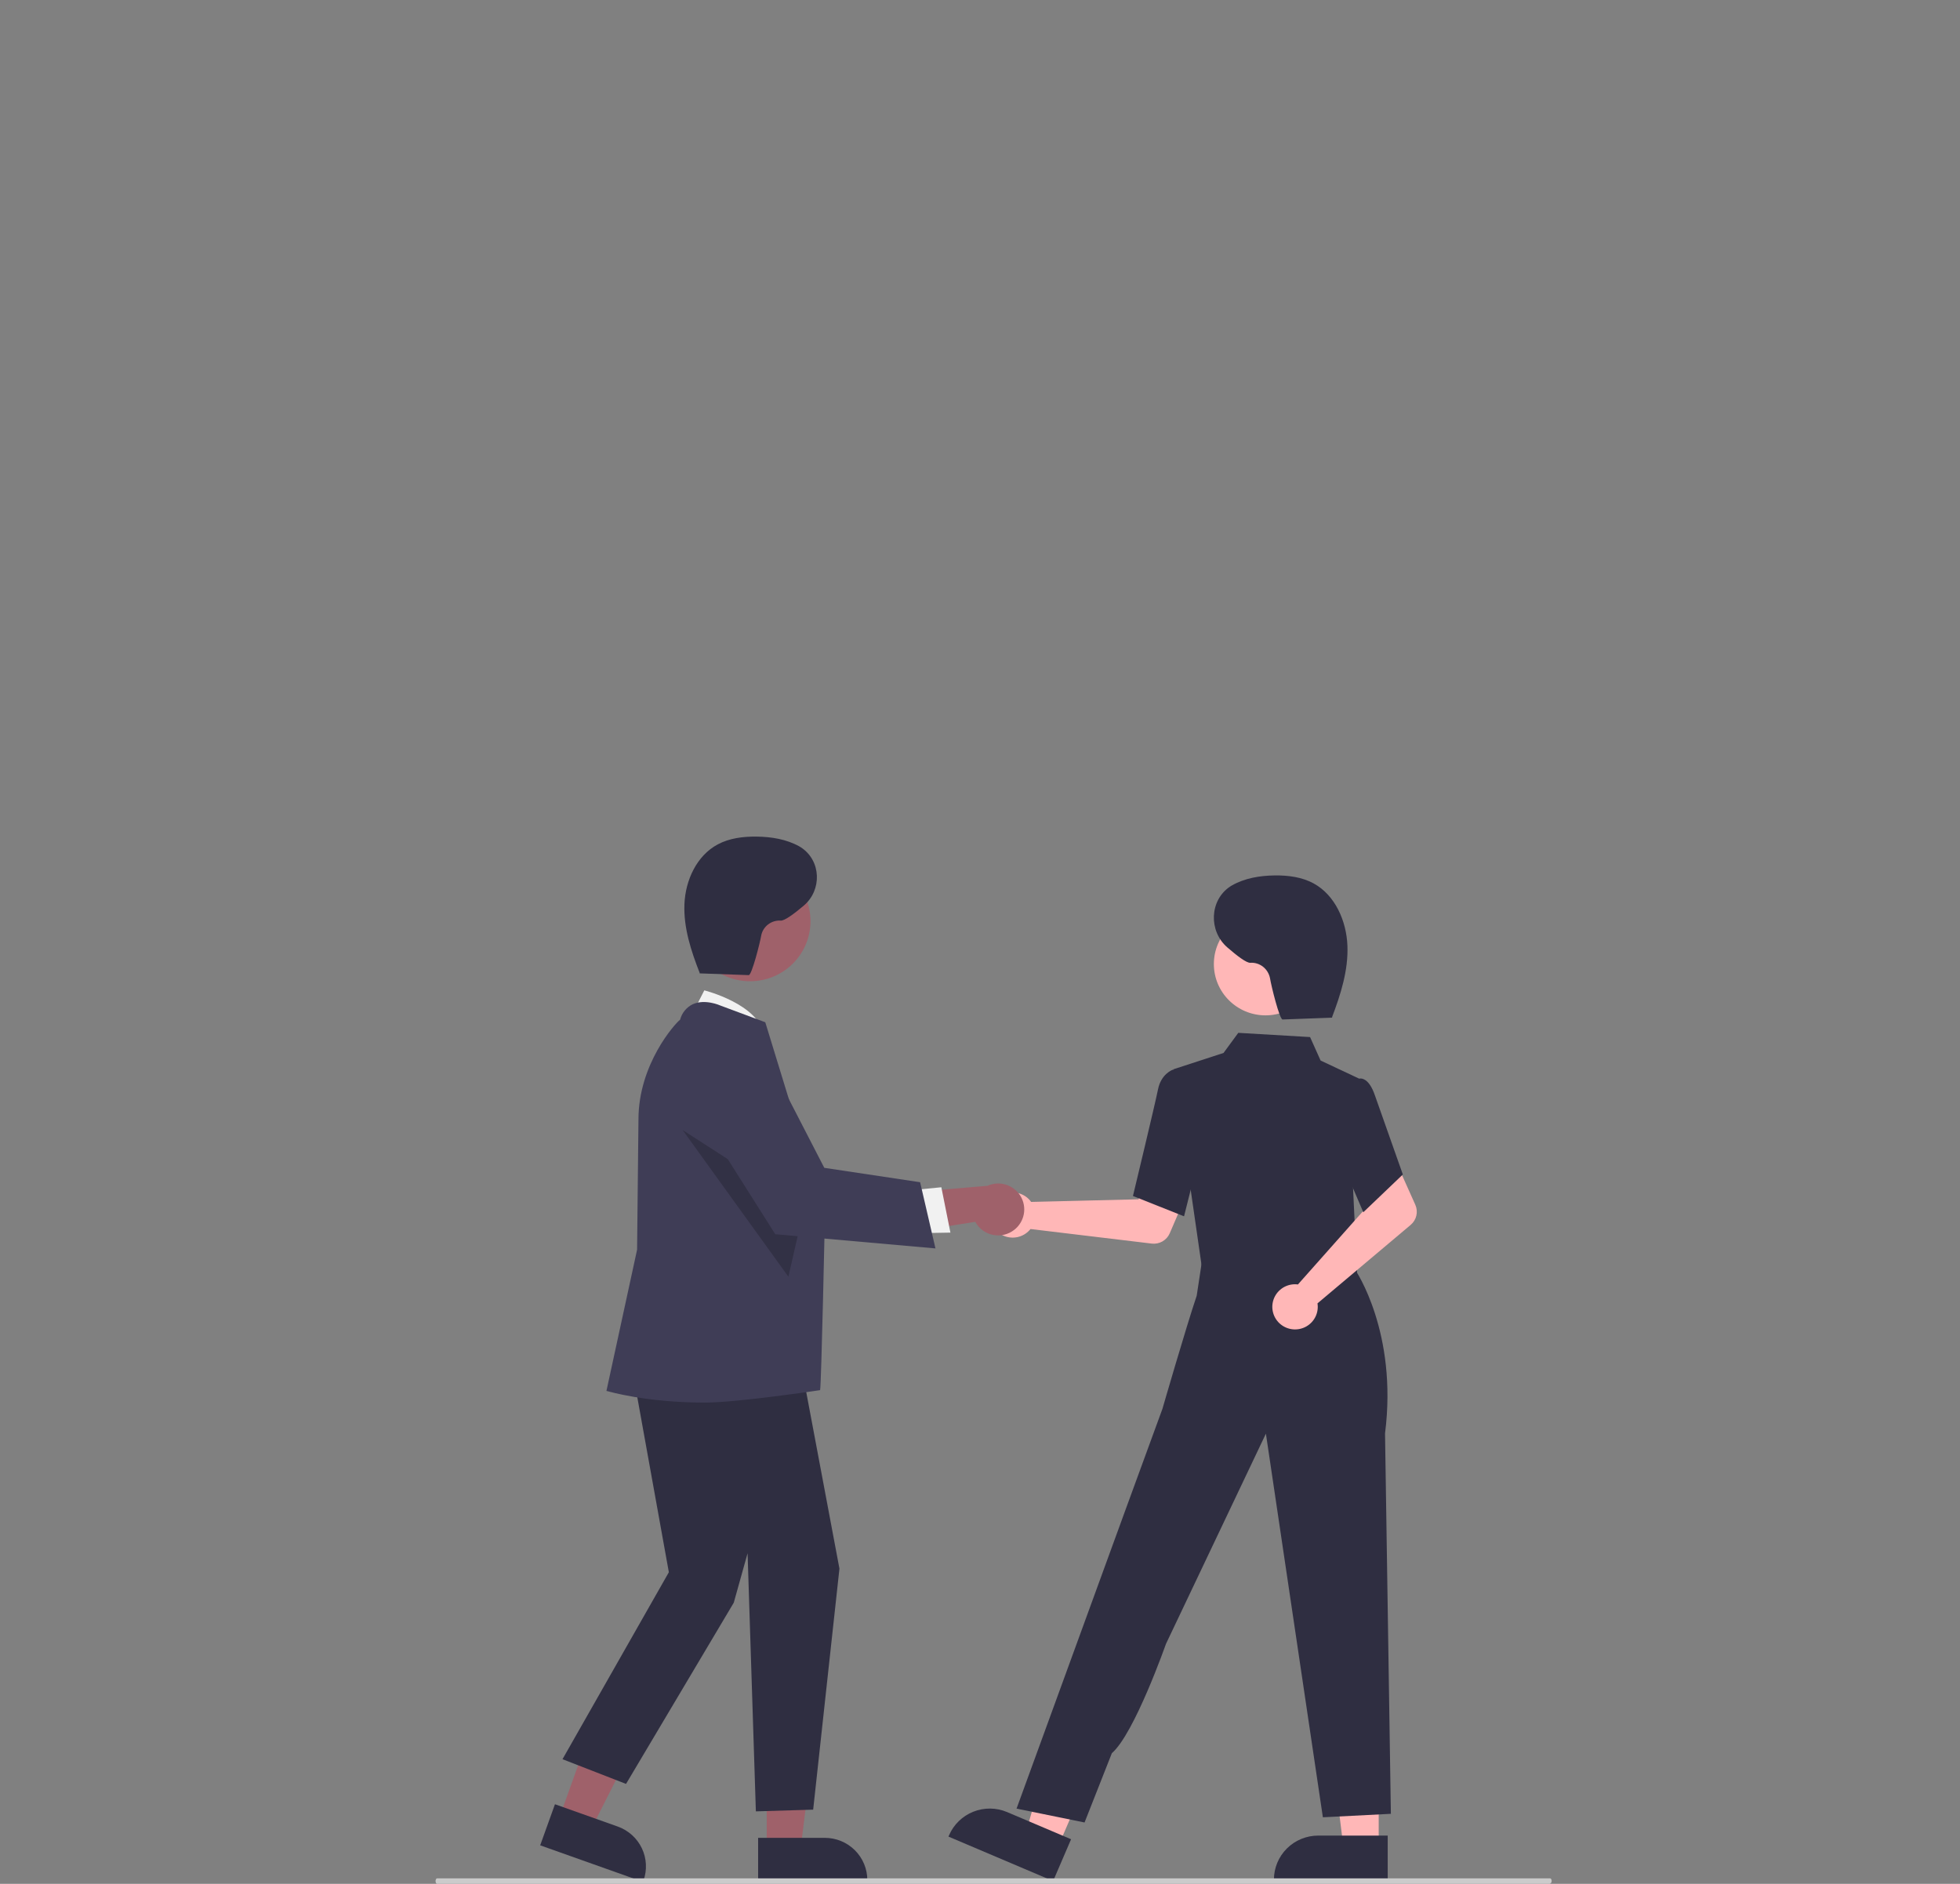 <svg width="360" height="346" viewBox="0 0 360 346" fill="none" xmlns="http://www.w3.org/2000/svg">
<rect x="0" y="0" width="360" height="346" fill="#808080" stroke="none"/>
<path d="M188.972 220.25C189.126 220.407 189.266 220.576 189.393 220.754L209.106 220.275L211.405 216.098L218.201 218.724L214.853 226.511C214.582 227.141 214.114 227.666 213.518 228.007C212.921 228.349 212.23 228.49 211.546 228.408L189.275 225.734C188.75 226.395 188.034 226.881 187.224 227.128C186.414 227.375 185.547 227.371 184.739 227.117C183.931 226.862 183.22 226.369 182.701 225.704C182.182 225.038 181.879 224.231 181.832 223.389C181.786 222.548 181.998 221.713 182.441 220.995C182.884 220.276 183.536 219.709 184.311 219.368C185.087 219.028 185.948 218.929 186.78 219.087C187.613 219.244 188.377 219.65 188.972 220.25Z" fill="#FFB7B7"/>
<path d="M253.232 339.243H246.751L243.667 314.393L253.233 314.394L253.232 339.243Z" fill="#FFB7B7"/>
<path d="M254.885 345.488L233.986 345.487V345.225C233.986 343.08 234.843 341.024 236.368 339.508C237.894 337.991 239.963 337.139 242.12 337.139H242.121L254.885 337.14L254.885 345.488Z" fill="#2F2E41"/>
<path d="M194.377 339.1L188.417 336.569L195.402 312.513L204.199 316.248L194.377 339.1Z" fill="#FFB7B7"/>
<path d="M193.429 345.488L174.21 337.327L174.314 337.086C175.161 335.114 176.762 333.557 178.764 332.758C180.767 331.96 183.006 331.984 184.99 332.826L184.99 332.826L196.729 337.811L193.429 345.488Z" fill="#2F2E41"/>
<path d="M221.727 225.633L221.258 233.183L234.959 234.64L249.294 236.165L245.075 224.701L221.727 225.633Z" fill="#FFB7B7"/>
<path d="M220.827 233.28L215.505 196.4L224.73 193.395L227.439 189.701L240.625 190.477L242.56 194.787L249.591 198.089L248.511 218.034L249.299 234.719L220.827 233.28Z" fill="#2F2E41"/>
<path d="M217.477 223.397L208.094 219.665L208.134 219.499C208.174 219.332 212.167 202.743 212.698 200.078C213.25 197.3 215.268 196.533 215.354 196.501L215.417 196.478L219.13 197.602L220.761 210.339L217.477 223.397Z" fill="#2F2E41"/>
<path d="M199.204 334.733L186.714 332.186L206.678 277.431L213.51 258.755C213.51 258.755 217.844 243.78 219.802 237.985L220.983 230.21L248.954 233.287C248.954 233.287 256.766 244.691 254.393 263.278L255.466 333.141L242.976 333.778L232.513 263.317L214.151 301.943C214.151 301.943 208.363 318.426 204.222 321.999L199.204 334.733Z" fill="#2F2E41"/>
<path d="M237.737 235.88C237.957 235.875 238.177 235.887 238.395 235.916L251.444 221.222L249.926 216.706L256.484 213.539L259.953 221.274C260.233 221.899 260.302 222.597 260.148 223.264C259.995 223.931 259.629 224.531 259.104 224.973L241.988 239.388C242.119 240.22 241.991 241.072 241.623 241.831C241.254 242.59 240.662 243.219 239.925 243.635C239.188 244.05 238.341 244.233 237.496 244.159C236.652 244.085 235.851 243.757 235.198 243.219C234.546 242.681 234.074 241.958 233.846 241.147C233.617 240.336 233.642 239.474 233.917 238.678C234.193 237.881 234.706 237.187 235.389 236.687C236.071 236.187 236.89 235.906 237.737 235.88Z" fill="#FFB7B7"/>
<path d="M250.403 222.652L244.959 209.926L247.082 201.061L249.37 198.188C249.537 198.117 249.718 198.081 249.9 198.083C250.082 198.085 250.262 198.124 250.428 198.198C251.272 198.536 251.99 199.57 252.564 201.272L257.665 215.715L250.403 222.652Z" fill="#2F2E41"/>
<path d="M232.438 186.489C237.676 186.489 241.922 182.269 241.922 177.063C241.922 171.857 237.676 167.637 232.438 167.637C227.201 167.637 222.955 171.857 222.955 177.063C222.955 182.269 227.201 186.489 232.438 186.489Z" fill="#FFB7B7"/>
<path d="M102.742 333.815L108.599 335.896L119.462 314.429L110.816 311.358L102.742 333.815Z" fill="#9F616A"/>
<path d="M99.218 338.928L101.931 331.383L113.467 335.481C115.415 336.176 117.007 337.61 117.893 339.47C118.778 341.329 118.886 343.462 118.191 345.4L118.106 345.638L99.218 338.928Z" fill="#2F2E41"/>
<path d="M140.832 339.574L147.053 339.573L150.012 315.725L140.831 315.726L140.832 339.574Z" fill="#9F616A"/>
<path d="M139.246 337.555L151.496 337.555H151.496C152.522 337.555 153.537 337.755 154.484 338.145C155.431 338.535 156.292 339.107 157.017 339.827C157.742 340.548 158.317 341.403 158.709 342.345C159.102 343.286 159.303 344.295 159.303 345.314V345.567L139.246 345.567L139.246 337.555Z" fill="#2F2E41"/>
<path d="M126.656 187.212L129.361 181.898C129.361 181.898 139.439 184.408 140.355 190.214L126.656 187.212Z" fill="#F1F1F1"/>
<path d="M115.493 247.965L122.85 288.772L103.316 323.11L114.986 327.649L134.774 294.363L137.311 285.285L138.833 332.692L149.358 332.375L154.183 288.108L146.444 246.957L115.493 247.965Z" fill="#2F2E41"/>
<path d="M129.459 257.612C118.651 257.612 111.789 255.557 111.635 255.525L111.386 255.472L117.016 229.529L117.269 205.599C117.269 195.459 123.984 187.982 124.916 187.292C125.072 186.677 125.363 186.103 125.766 185.61C126.169 185.118 126.676 184.719 127.25 184.441C129.49 183.431 132.227 184.643 132.342 184.695L140.557 187.756L140.596 187.87C140.695 188.16 151.515 223.467 151.515 223.467C151.515 223.467 150.86 254.316 150.632 255.327C150.632 255.327 135.464 257.612 129.459 257.612Z" fill="#3F3D56"/>
<path d="M137.764 180.225C143.896 180.225 148.867 175.284 148.867 169.189C148.867 163.094 143.896 158.153 137.764 158.153C131.631 158.153 126.66 163.094 126.66 169.189C126.66 175.284 131.631 180.225 137.764 180.225Z" fill="#9F616A"/>
<path opacity="0.2" d="M125.384 207.556L144.809 234.495L147.677 221.915L125.384 207.556Z" fill="black"/>
<path d="M186.285 225.886C185.738 226.315 185.104 226.621 184.426 226.78C183.748 226.94 183.044 226.949 182.362 226.809C181.679 226.668 181.037 226.381 180.478 225.967C179.92 225.552 179.46 225.022 179.131 224.412L162.411 227.072L166.033 219.101L181.355 217.797C182.423 217.315 183.632 217.239 184.752 217.583C185.872 217.927 186.827 218.668 187.435 219.665C188.042 220.662 188.261 221.846 188.049 222.993C187.837 224.139 187.209 225.169 186.285 225.886Z" fill="#9F616A"/>
<path d="M166.894 218.648L172.902 218.062L174.567 226.392L167.007 226.525L166.894 218.648Z" fill="#F1F1F1"/>
<path d="M171.819 229.294L142.396 226.69L127.54 203.206L127.494 202.998C127.073 201.08 127.368 199.074 128.325 197.356C129.282 195.638 130.835 194.325 132.695 193.663C134.554 193 136.593 193.032 138.43 193.754C140.268 194.475 141.778 195.837 142.679 197.585L151.4 214.493L169.001 217.138L171.819 229.294Z" fill="#3F3D56"/>
<path d="M128.306 178.771L137.522 179.1C138.084 179.12 139.608 173.094 139.808 171.844C139.966 171.03 140.416 170.301 141.075 169.793C141.734 169.286 142.556 169.033 143.388 169.084C144.078 169.149 145.818 167.868 147.613 166.351C151.021 163.471 150.843 158.062 147.1 155.629C146.998 155.562 146.897 155.502 146.799 155.447C144.437 154.133 141.674 153.692 138.968 153.658C136.515 153.628 133.992 153.935 131.831 155.089C127.956 157.158 125.894 161.68 125.713 166.048C125.532 170.416 126.94 174.687 128.539 178.76" fill="#2F2E41"/>
<path d="M244.869 186.905L235.579 187.247C235.013 187.268 233.476 181.002 233.274 179.702C233.115 178.855 232.661 178.097 231.997 177.569C231.333 177.041 230.504 176.779 229.665 176.832C228.969 176.899 227.216 175.567 225.406 173.99C221.97 170.995 222.149 165.37 225.923 162.84C226.026 162.771 226.127 162.708 226.227 162.65C228.608 161.284 231.393 160.825 234.121 160.79C236.594 160.759 239.138 161.078 241.316 162.278C245.223 164.43 247.302 169.132 247.484 173.674C247.667 178.217 246.246 182.658 244.635 186.894" fill="#2F2E41"/>
<path d="M284.616 346H80.275C80.202 346 80.132 345.947 80.081 345.854C80.029 345.76 80 345.633 80 345.5C80 345.367 80.029 345.24 80.081 345.146C80.132 345.053 80.202 345 80.275 345H284.725C284.798 345 284.868 345.053 284.92 345.146C284.971 345.24 285 345.367 285 345.5C285 345.776 284.768 346 284.616 346Z" fill="#CBCBCB"/>
</svg>
